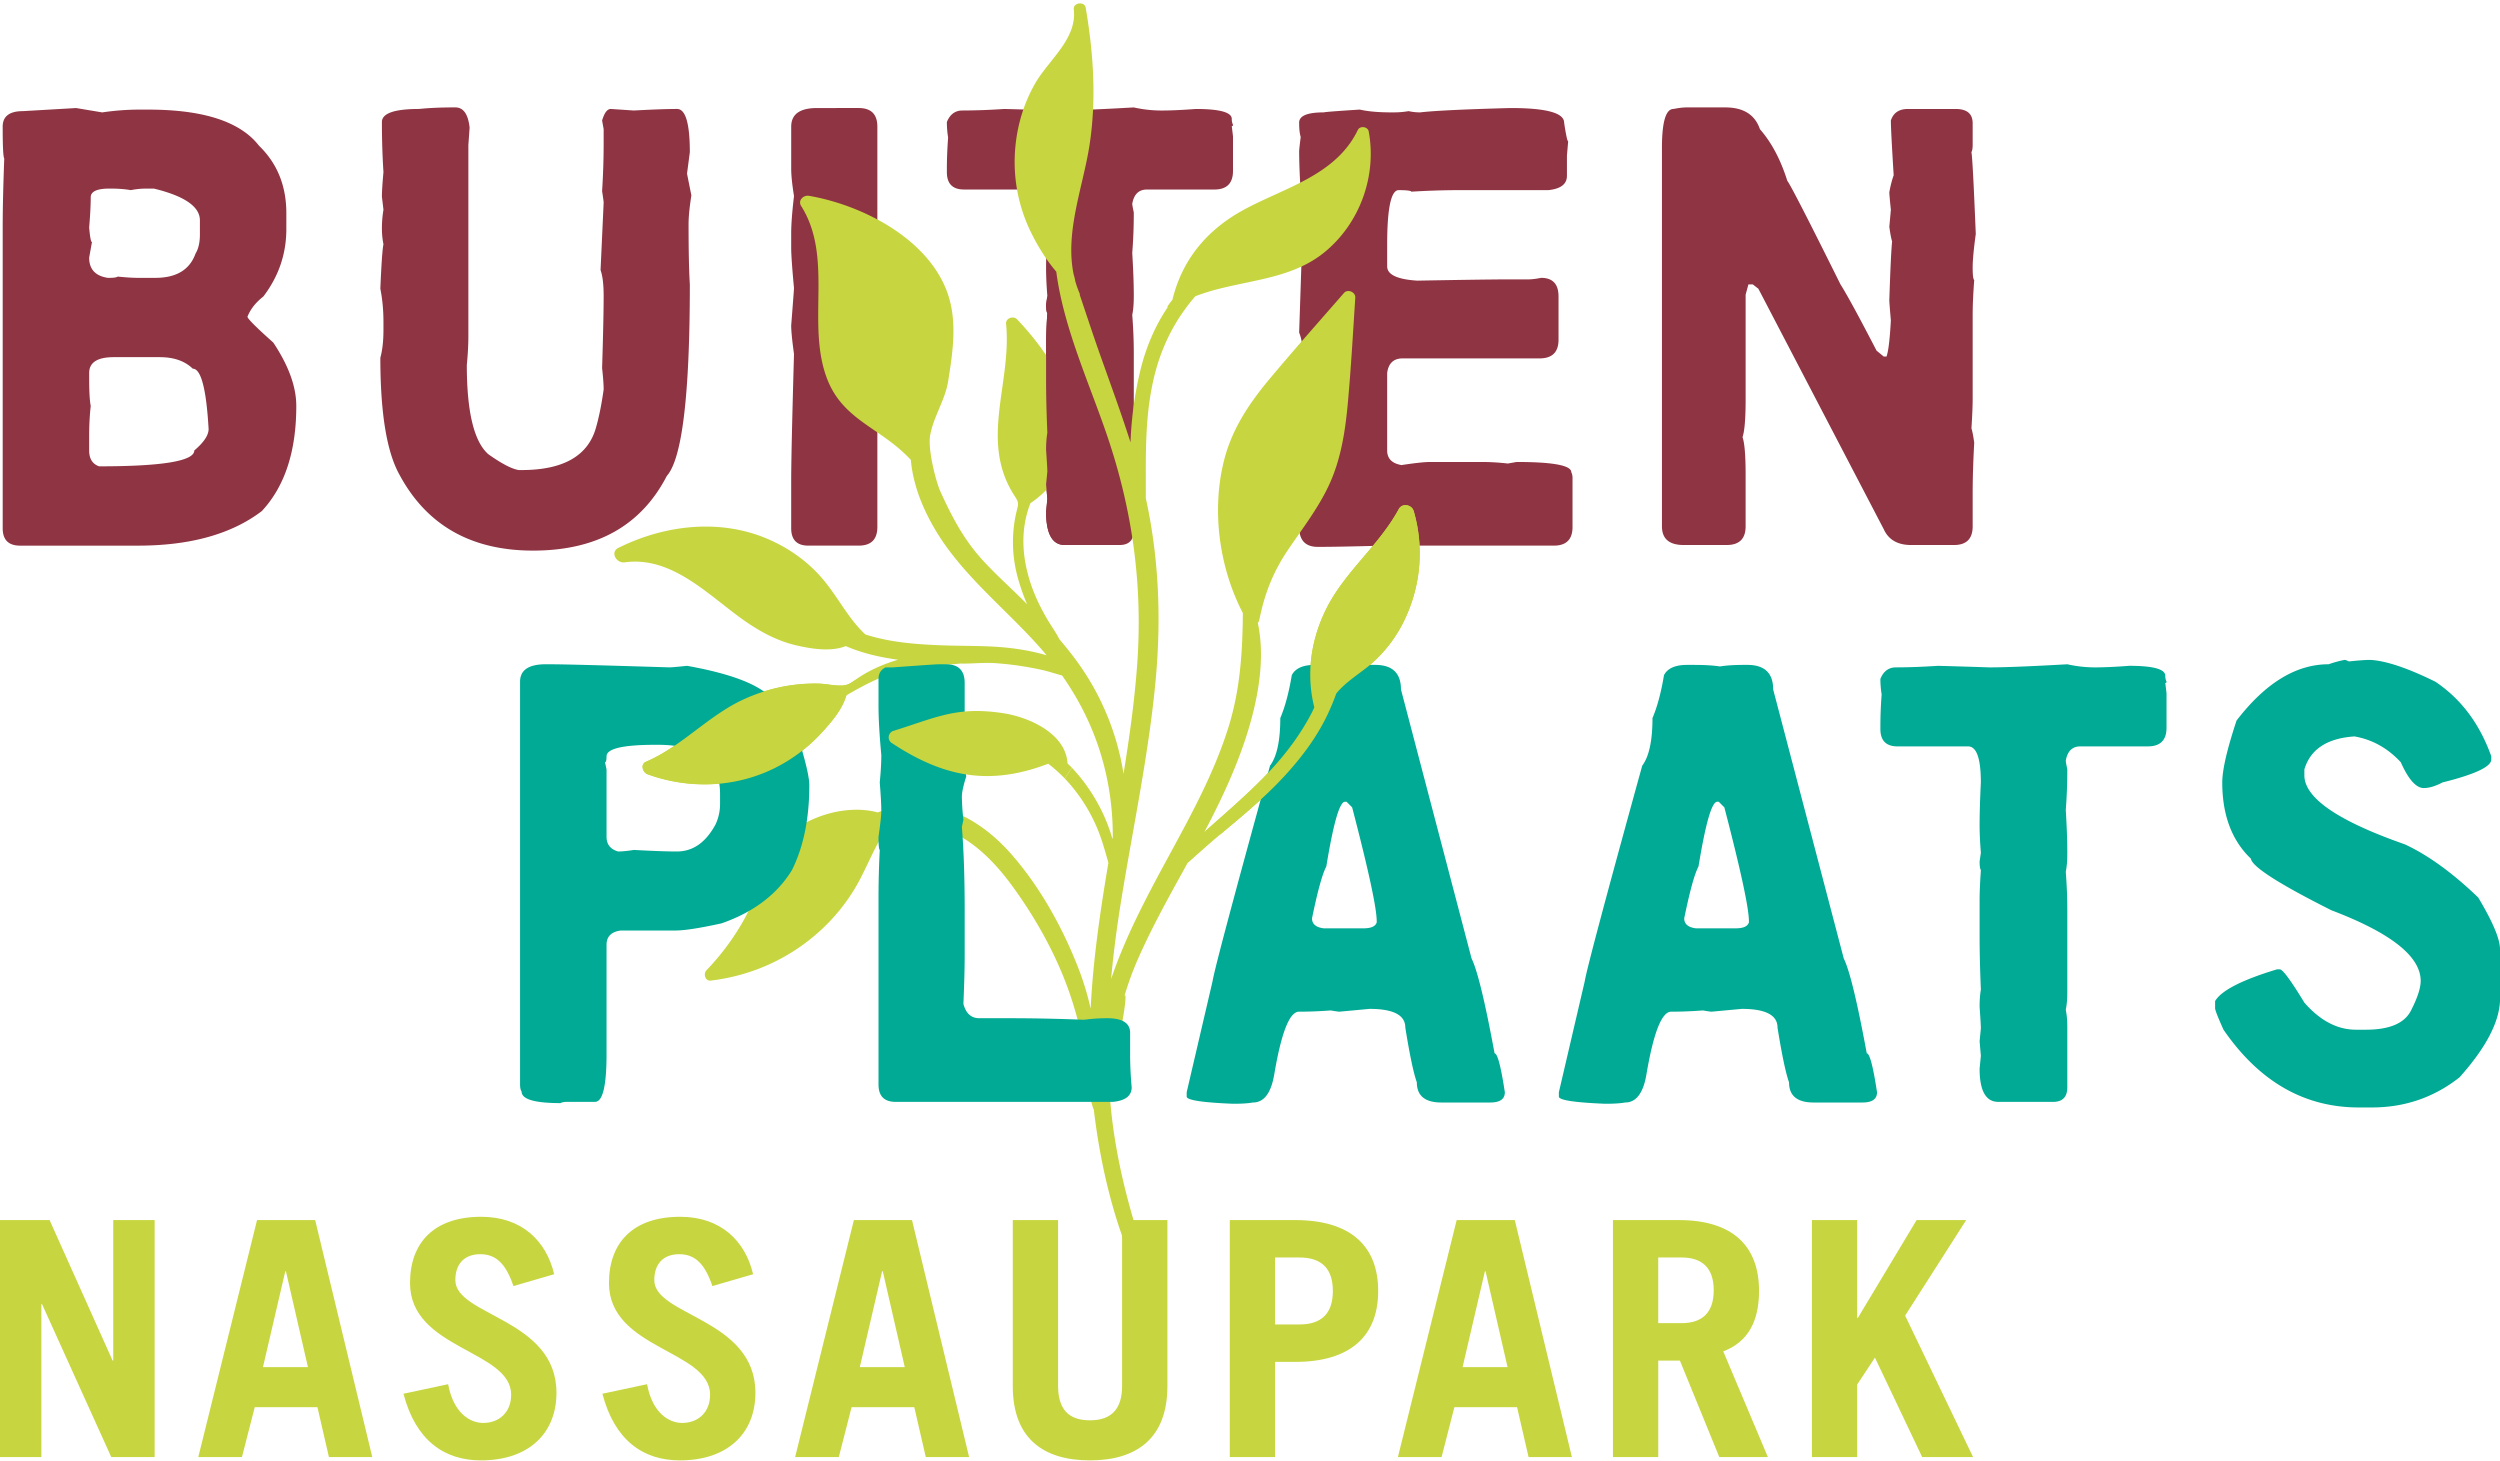 <svg xmlns="http://www.w3.org/2000/svg" width="178" height="104" viewBox="0 0 178 104"><defs><clipPath id="qxt7a"><path d="M0 103.979V.243h178v103.736z"/></clipPath></defs><g><g><g/><g clip-path="url(#qxt7a)"><path fill="#8f3443" d="M101.113 8.002c-.28 0-.553-.03-.819-.089a6.19 6.19 0 0 1-1.018.089h-.222c-.915 0-1.66-.067-2.237-.2-1.624.104-2.48.17-2.568.2-1.167 0-1.75.243-1.75.73 0 .443.037.783.111 1.02-.074.59-.11.93-.11 1.018 0 1.018.073 2.554.22 4.606-.073.384-.11.657-.11.82 0 .28.036.553.11.819l-.22 6.665c.146.37.22.746.22 1.13 0 .132-.073 1.461-.22 3.986v2.369c0 1.388.036 2.857.11 4.407-.074.354-.11 1.004-.11 1.948 0 .945.442 1.418 1.328 1.418.974 0 2.547-.03 4.717-.089.236 0 .405.03.51.089.59-.06 1.07-.089 1.439-.089h10.142c.885 0 1.328-.443 1.328-1.329v-3.498c0-.148-.03-.28-.088-.399 0-.487-1.3-.73-3.898-.73l-.62.11c-.65-.074-1.262-.11-1.838-.11h-3.698c-.384 0-1.063.073-2.037.22-.68-.117-1.019-.464-1.019-1.04v-5.514c.089-.694.458-1.041 1.107-1.041h9.744c.9 0 1.35-.443 1.35-1.329v-3.078c0-.886-.412-1.328-1.24-1.328-.368.074-.678.11-.93.11h-1.417c-1.033 0-3.188.03-6.466.089-1.432-.089-2.148-.428-2.148-1.019v-1.528c0-2.598.273-3.897.82-3.897.56 0 .863.037.907.11a55.698 55.698 0 0 1 3.19-.11h6.554c.886-.089 1.329-.428 1.329-1.019v-1.44l.088-1.018c-.059 0-.155-.443-.288-1.329 0-.693-1.27-1.04-3.808-1.04-3.293.088-5.44.192-6.445.31zM75.19 7.869a583.17 583.17 0 0 0-3.676-.111 45.87 45.87 0 0 1-2.99.11c-.516 0-.885.274-1.107.82 0 .37.03.738.089 1.107-.06.798-.089 1.55-.089 2.26v.198c0 .827.406 1.24 1.218 1.24h5.027c.605 0 .908.857.908 2.57-.059 1.21-.089 2.229-.089 3.055 0 .562.03 1.21.09 1.949l-.09.62c0 .31.03.517.09.62a33.68 33.68 0 0 0-.09 2.148v2.569c0 1.107.03 2.37.09 3.787-.06.354-.09.76-.09 1.218.06.87.09 1.387.09 1.55l-.09.908.09 1.04-.09.908c0 1.58.444 2.37 1.33 2.37h3.897c.678 0 1.018-.347 1.018-1.04v-4.297c0-.457-.037-.864-.11-1.218.073-.354.11-.767.11-1.24v-5.846c0-.886-.037-1.801-.11-2.746.073-.34.11-.79.11-1.351 0-.827-.037-1.845-.11-3.056.073-.915.11-1.874.11-2.879-.074-.354-.11-.56-.11-.62.118-.679.465-1.018 1.04-1.018h4.806c.885 0 1.328-.443 1.328-1.33V9.708l-.088-.73c.059 0 .088-.03.088-.09a.928.928 0 0 1-.088-.42c0-.473-.856-.709-2.569-.709-.96.074-1.78.11-2.458.11a8.97 8.97 0 0 1-1.949-.22c-2.583.147-4.429.22-5.536.22zm-17.018-.177c-1.226 0-1.838.442-1.838 1.328v2.99c0 .473.066 1.122.199 1.949-.133 1.122-.2 2.008-.2 2.657v1.019c0 .502.067 1.461.2 2.879 0 .059-.066.944-.2 2.657 0 .398.067 1.077.2 2.037-.133 4.68-.2 7.692-.2 9.035v3.366c0 .827.407 1.24 1.218 1.24h3.588c.886 0 1.329-.443 1.329-1.329V17.524c0-.28.036-.65.11-1.107-.074-.074-.11-.347-.11-.82V9.02c0-.886-.443-1.328-1.329-1.328zm-30.98.996c0 1.226.036 2.414.11 3.565-.074.813-.11 1.396-.11 1.75l.11.93c-.074.443-.11.886-.11 1.329 0 .384.036.76.11 1.13-.074.339-.147 1.394-.221 3.166.147.738.221 1.528.221 2.37v.597c0 .753-.074 1.403-.221 1.949 0 3.912.45 6.68 1.35 8.304 1.935 3.617 5.109 5.425 9.523 5.425 4.518 0 7.691-1.771 9.522-5.314 1.093-1.226 1.64-5.772 1.64-13.641-.06-.975-.09-2.407-.09-4.296 0-.517.067-1.196.2-2.038l-.31-1.55.2-1.528c0-2.052-.304-3.078-.909-3.078-.694 0-1.72.037-3.078.11l-1.639-.11c-.251 0-.457.273-.62.82l.11.62v1.018c0 1.093-.036 2.222-.11 3.388.074.488.11.761.11.82l-.22 4.805c.147.414.22 1.026.22 1.838 0 1.048-.036 2.76-.11 5.138.074.679.11 1.188.11 1.527-.147 1.049-.324 1.935-.53 2.658-.547 2.052-2.318 3.078-5.315 3.078h-.2c-.487-.074-1.21-.45-2.17-1.13-1.018-.9-1.528-3.018-1.528-6.355.074-.753.111-1.431.111-2.037V10.327l.088-1.24c-.103-.96-.442-1.44-1.018-1.44-1.034 0-1.89.038-2.569.111-1.771 0-2.657.31-2.657.93zM11.376 25.43c1.004 0 1.786.273 2.347.819.59 0 .967 1.432 1.13 4.296 0 .443-.34.952-1.019 1.528 0 .753-2.259 1.13-6.776 1.13-.473-.163-.71-.54-.71-1.13v-1.019c0-.782.038-1.498.112-2.148-.074-.369-.111-1.019-.111-1.948v-.4c0-.752.583-1.128 1.75-1.128zM7.789 13.427h.088c.531 0 1.011.037 1.44.11a5.74 5.74 0 0 1 1.129-.11h.51c2.184.532 3.277 1.285 3.277 2.259v1.019c0 .56-.104 1.011-.31 1.35-.414 1.152-1.366 1.728-2.857 1.728h-1.24c-.37 0-.85-.03-1.44-.09-.088.06-.288.09-.598.09h-.11c-.886-.133-1.33-.613-1.33-1.44l.2-1.107c-.074 0-.14-.347-.2-1.04.075-.887.112-1.602.112-2.149 0-.413.443-.62 1.328-.62zM1.631 7.913c-.96 0-1.44.37-1.44 1.107 0 1.418.038 2.17.112 2.259-.074 1.979-.111 3.617-.111 4.916V37.61c0 .827.413 1.24 1.24 1.24h8.393c3.72 0 6.658-.82 8.813-2.458 1.64-1.757 2.458-4.252 2.458-7.485 0-1.373-.546-2.878-1.639-4.517-1.225-1.093-1.837-1.705-1.837-1.838.206-.532.583-1.011 1.13-1.44 1.091-1.431 1.638-3.034 1.638-4.805v-1.13c0-1.948-.65-3.55-1.95-4.805-1.328-1.712-3.956-2.568-7.882-2.568h-.62c-.872 0-1.758.066-2.658.199l-1.86-.31zm117.52-.155c-.546 0-.82.923-.82 2.768v26.95c0 .886.517 1.329 1.55 1.329h3.057c.9 0 1.35-.443 1.35-1.329v-3.698c0-1.358-.074-2.244-.221-2.657.147-.413.222-1.307.222-2.68v-7.463l.199-.73h.31l.398.31 8.925 17.117c.34.753.989 1.13 1.948 1.13h3.056c.886 0 1.329-.443 1.329-1.329v-2.37c0-1.033.037-2.228.11-3.587-.073-.516-.14-.856-.198-1.018.058-.886.088-1.602.088-2.148v-5.935c0-.679.037-1.506.11-2.48-.073-.045-.11-.347-.11-.908 0-.502.074-1.292.221-2.37-.147-3.632-.25-5.572-.31-5.824.06-.118.089-.288.089-.509v-1.55c0-.679-.406-1.019-1.218-1.019h-3.388c-.635 0-1.041.273-1.218.82 0 .457.066 1.757.2 3.897-.134.384-.237.79-.31 1.218 0 .118.036.531.11 1.24l-.11 1.218c.073.517.14.864.199 1.04-.06.547-.126 1.942-.2 4.186 0 .103.037.583.11 1.44-.073 1.343-.176 2.2-.309 2.568h-.2l-.509-.42c-1.27-2.451-2.126-4.023-2.569-4.717-2.317-4.665-3.58-7.123-3.786-7.374-.473-1.506-1.122-2.732-1.949-3.676-.354-1.034-1.174-1.55-2.458-1.55h-2.768c-.251 0-.561.037-.93.11"/></g><g clip-path="url(#qxt7a)"><path fill="#c7d540" d="M129.007 103.745V86.869h3.225v6.965h.047l4.184-6.965h3.53l-4.348 6.802 4.839 10.074h-3.624l-3.365-7.083-1.263 1.917v5.166zm-10.94-9.537h1.66c1.426 0 2.29-.701 2.29-2.337 0-1.636-.864-2.338-2.29-2.338h-1.66zm4.348 9.537l-2.805-6.872h-1.542v6.872h-3.226V86.869h4.675c3.88 0 5.727 1.87 5.727 5.048 0 2.104-.749 3.623-2.548 4.301l3.178 7.527zm-22.884 0l4.185-16.876h4.137l4.067 16.876h-3.085l-.819-3.553h-4.464l-.912 3.553zm4.605-6.405h3.203l-1.567-6.825h-.046zm-13.35-3.038h1.73c1.59 0 2.384-.795 2.384-2.385 0-1.589-.794-2.384-2.384-2.384h-1.73zm-3.225 9.443V86.869h4.651c3.974 0 5.914 1.87 5.914 5.048 0 3.18-1.94 5.05-5.914 5.05h-1.426v6.778zM75.336 86.869v11.804c0 1.612.701 2.454 2.267 2.454 1.566 0 2.291-.842 2.291-2.454V86.869h3.225v11.827c0 3.717-2.197 5.283-5.516 5.283s-5.493-1.566-5.493-5.283V86.87zm-18.723 16.876l4.184-16.876h4.137l4.067 16.876h-3.085l-.818-3.553h-4.465l-.911 3.553zm4.605-6.405h3.202l-1.566-6.825h-.047zm-10.496-5.773c-.537-1.59-1.238-2.268-2.36-2.268-1.146 0-1.777.702-1.777 1.847 0 2.548 7.2 2.735 7.2 8.018 0 2.898-1.987 4.815-5.377 4.815-2.617 0-4.651-1.426-5.516-4.745l3.179-.678c.374 2.033 1.543 2.758 2.501 2.758 1.122 0 1.987-.748 1.987-2.01 0-3.18-7.2-3.226-7.2-7.947 0-2.899 1.73-4.722 5.073-4.722 2.875 0 4.628 1.706 5.189 4.09zm-14.165 0c-.537-1.59-1.238-2.268-2.36-2.268-1.146 0-1.777.702-1.777 1.847 0 2.548 7.2 2.735 7.2 8.018 0 2.898-1.987 4.815-5.377 4.815-2.618 0-4.651-1.426-5.516-4.745l3.179-.678c.374 2.033 1.543 2.758 2.501 2.758 1.122 0 1.987-.748 1.987-2.01 0-3.18-7.2-3.226-7.2-7.947 0-2.899 1.73-4.722 5.073-4.722 2.875 0 4.628 1.706 5.19 4.09zm-22.439 12.178l4.184-16.876h4.137l4.068 16.876H23.42l-.818-3.553h-4.464l-.912 3.553zm4.605-6.405h3.202l-1.566-6.825h-.047zM0 103.745V86.869h3.53l4.487 10.004h.047V86.869h2.946v16.876H7.924L2.992 92.852h-.047v10.893z"/></g><g clip-path="url(#qxt7a)"><path fill="#c7d540" d="M75.808 55.424a11.732 11.732 0 0 1 2.176 3.234c.416.907.67 1.837.934 2.772-.581 3.452-1.093 6.907-1.263 10.388-.222-.998-.52-1.98-.893-2.931-1.135-2.9-2.75-5.811-4.826-8.149-1.74-1.959-4.151-3.52-6.86-3.437-.793.024-1.722.2-2.576.546-2.37-.65-5.521.4-6.994 2.226-1.041 1.291-1.357 3.013-2.057 4.484-.798 1.68-1.87 3.19-3.152 4.532-.231.242-.087.776.302.73 2.95-.35 5.697-1.6 7.878-3.625a13.345 13.345 0 0 0 2.745-3.568c.7-1.337 1.157-2.579 2.022-3.759a6.807 6.807 0 0 1 2.825-.146c2.503.384 4.483 2.297 5.927 4.255 1.651 2.24 3.099 4.8 4.045 7.416.478 1.32.837 2.676 1.111 4.052.291 1.463.216 3.101.697 4.508.004.01.018.01.023-.003.28 2.358.717 4.703 1.369 6.988a33.34 33.34 0 0 0 1.169 3.413c.225.553.474 1.094.725 1.636.147.317.576 1.189.649.293.117-1.443-.529-2.592-.943-3.96-.754-2.493-1.342-5.024-1.657-7.612a38.378 38.378 0 0 1-.16-1.609c.046-1.177.104-2.327.453-3.512.492-1.672.811-4.072.585-3.682.26-.861.563-1.717.937-2.57 1.038-2.37 2.306-4.62 3.553-6.883.776-.686 1.544-1.384 2.332-2.042 1.573-1.314 3.156-2.624 4.55-4.132 1.262-1.365 2.4-2.886 3.173-4.584.185-.406.372-.85.534-1.312.666-.837 1.767-1.483 2.498-2.12a9.68 9.68 0 0 0 2.372-3.143c1.153-2.417 1.397-5.162.643-7.733-.136-.464-.817-.588-1.06-.139-1.418 2.62-3.888 4.487-5.199 7.175-1.071 2.196-1.405 4.619-.816 6.943-.069.154-.14.307-.221.46-.892 1.697-2.08 3.204-3.42 4.568-1.31 1.332-2.732 2.551-4.126 3.794l-.06.053c1.366-2.589 2.611-5.28 3.368-8.114.572-2.146.914-4.569.433-6.783a.281.281 0 0 0 .101-.163c.383-1.913.984-3.454 2.088-5.082 1.04-1.532 2.191-3.013 2.952-4.713.798-1.786 1.092-3.73 1.27-5.664.23-2.504.37-5.02.532-7.529.026-.397-.54-.635-.803-.333-1.755 2.014-3.53 4.013-5.247 6.06-1.438 1.713-2.673 3.527-3.254 5.713-.949 3.572-.423 7.7 1.3 11.017-.025 2.835-.189 5.523-1.078 8.3-1.008 3.145-2.586 6.04-4.156 8.931-1.46 2.688-2.915 5.395-3.955 8.28-.065.178-.128.36-.191.541.174-1.943.437-3.882.754-5.817.83-5.067 1.9-10.107 2.395-15.224.431-4.453.274-8.852-.679-13.187.006-2.758-.088-5.515.502-8.244.52-2.407 1.526-4.407 3.023-6.134 3.02-1.18 6.558-1.002 9.163-3.107 2.532-2.046 3.776-5.442 3.182-8.63-.065-.35-.621-.422-.776-.101-1.57 3.263-5.266 4.109-8.187 5.718-2.58 1.421-4.326 3.535-5.011 6.37-.114.137-.225.281-.329.437a.134.134 0 0 0-.017.111c-.927 1.356-1.565 2.945-1.932 4.448a25.925 25.925 0 0 0-.707 5.159c-.663-2.083-1.419-4.135-2.15-6.194-.518-1.454-.996-2.927-1.493-4.393.013.021.023.042.035.063.006.01.02.001.016-.009a6.94 6.94 0 0 1-.35-.978 2.315 2.315 0 0 0-.098-.409c-.645-3.013.64-6.219 1.107-9.16.521-3.282.3-6.61-.258-9.87-.08-.473-.904-.369-.847.115.245 2.091-1.759 3.577-2.723 5.23-.89 1.525-1.378 3.27-1.472 5.03a11.34 11.34 0 0 0 .91 5.104c.46 1.058 1.185 2.322 2.037 3.317.553 4.233 2.561 8.368 3.846 12.35 1.663 5.154 2.31 10.31 1.908 15.715-.192 2.574-.551 5.134-.965 7.687a18.503 18.503 0 0 0-3.208-7.857 25.215 25.215 0 0 0-1.356-1.72c-.244-.483-.566-.925-.845-1.395-.497-.843-.929-1.73-1.229-2.662-.607-1.886-.707-3.782.008-5.64 1.033-.66 2.044-1.875 2.643-2.943.579-1.03.646-2.178.398-3.317-.56-2.565-2.213-4.96-3.996-6.831-.255-.268-.818-.08-.778.322.422 4.262-1.951 8.38.636 12.302.309.467.23.56.096 1.122-.116.487-.187.99-.221 1.49a9.5 9.5 0 0 0 .31 3.114c.16.596.389 1.273.679 1.947-1.12-1.158-2.45-2.288-3.494-3.517-1.15-1.355-1.928-2.863-2.667-4.48-.348-.76-.92-3.05-.746-4.03.235-1.328 1.066-2.513 1.28-3.845.337-2.106.683-4.346-.082-6.402-1.418-3.807-6.064-6.167-9.827-6.813-.394-.068-.803.33-.555.723 2.29 3.633.405 8.204 1.776 12.112 1.109 3.16 3.839 3.604 6.033 5.964.174 1.969 1.007 3.847 2.02 5.432 1.871 2.925 4.72 5.202 7.027 7.763.213.237.42.478.622.722a14.453 14.453 0 0 0-1.94-.427c-1.89-.302-3.723-.21-5.632-.288-1.796-.073-3.622-.213-5.338-.772-1.173-1.096-1.865-2.508-2.886-3.77-1.081-1.335-2.499-2.359-4.076-3.032-3.422-1.462-7.342-.988-10.61.636-.629.311-.143 1.113.435 1.034 3.354-.46 5.93 2.306 8.423 4.077 1.139.81 2.375 1.493 3.742 1.82 1.051.25 2.519.5 3.577.064 1.18.512 2.452.8 3.728.974-.724.21-1.428.488-2.092.844a8.972 8.972 0 0 0-.943.582c-.284.2-.516.374-.878.4-.574.042-1.182-.118-1.76-.132-.615-.013-1.23.022-1.839.104-1.21.163-2.395.51-3.503 1.023-2.517 1.164-4.377 3.342-6.93 4.438-.422.181-.23.764.117.89 2.939 1.065 6.2.956 9.02-.43a11.479 11.479 0 0 0 3.365-2.522c.675-.734 1.477-1.658 1.762-2.662 1.477-.863 2.964-1.629 4.672-1.94 1.106-.2 2.28-.203 3.422-.324.865.021 1.649-.088 2.513-.028 1.118.078 2.226.24 3.322.482.468.103.95.269 1.432.399 1.462 2.08 2.524 4.374 3.105 6.917.345 1.51.514 3.05.5 4.598l-.022.126c-.529-1.914-1.625-3.757-2.888-5.074"/></g><g clip-path="url(#qxt7a)"><path fill="#00aa94" d="M141.657 47.518a582.23 582.23 0 0 0-3.676-.111c-1.122.074-2.119.11-2.99.11-.516 0-.885.274-1.107.82 0 .369.03.738.089 1.107-.06.797-.089 1.55-.089 2.259v.2c0 .826.406 1.24 1.218 1.24h5.027c.605 0 .908.856.908 2.568-.059 1.21-.089 2.23-.089 3.056 0 .561.03 1.21.09 1.949l-.09.62c0 .31.03.517.09.62-.06.886-.09 1.602-.09 2.148v2.569c0 1.107.03 2.369.09 3.787-.06.354-.09.76-.09 1.217.06.872.09 1.388.09 1.55l-.09.908.09 1.041-.09.908c0 1.58.443 2.37 1.33 2.37h3.897c.678 0 1.018-.347 1.018-1.041v-4.296c0-.458-.037-.864-.11-1.218.073-.355.11-.768.11-1.24v-5.846c0-.886-.037-1.802-.11-2.746.073-.34.11-.79.11-1.351 0-.827-.037-1.846-.11-3.056.073-.915.11-1.875.11-2.879-.074-.354-.11-.561-.11-.62.117-.679.465-1.019 1.04-1.019h4.806c.886 0 1.328-.443 1.328-1.329v-2.457l-.088-.731c.059 0 .088-.03.088-.089a.928.928 0 0 1-.088-.42c0-.473-.856-.71-2.569-.71-.96.075-1.78.112-2.458.112a8.95 8.95 0 0 1-1.949-.222c-2.583.148-4.429.222-5.536.222zM120.935 61.69c.502-3.07.945-4.606 1.329-4.606h.11l.4.399c1.165 4.473 1.749 7.174 1.749 8.105v.088c-.09.28-.399.42-.93.42h-2.857c-.547-.073-.82-.31-.82-.708.399-1.948.738-3.18 1.019-3.698zm-2.458-13.619c-.207 1.24-.48 2.259-.82 3.056 0 1.61-.243 2.739-.73 3.388-2.584 9.36-3.95 14.483-4.097 15.369l-1.838 7.883v.31c0 .251 1.093.421 3.277.51h.111c.546 0 .99-.03 1.329-.089.797 0 1.306-.687 1.528-2.06.502-2.937 1.085-4.406 1.75-4.406.723 0 1.475-.03 2.258-.089.354.06.56.089.62.089l2.148-.2c1.697 0 2.547.443 2.547 1.33.31 1.933.583 3.232.819 3.896 0 .96.583 1.44 1.75 1.44h3.476c.694 0 1.04-.244 1.04-.73-.28-1.846-.523-2.769-.73-2.769-.68-3.676-1.225-5.927-1.639-6.754L126.25 49.09c0-1.166-.613-1.75-1.838-1.75h-.2c-.723 0-1.306.037-1.75.111-.486-.074-1.099-.11-1.837-.11h-.51c-.84 0-1.387.243-1.638.73zm-24.042 13.62c.501-3.071.944-4.607 1.328-4.607h.111l.399.399c1.166 4.473 1.749 7.174 1.749 8.105v.088c-.089.28-.399.42-.93.42h-2.857c-.546-.073-.82-.31-.82-.708.4-1.948.74-3.18 1.02-3.698zm-2.459-13.62c-.206 1.24-.48 2.259-.819 3.056 0 1.61-.243 2.739-.73 3.388-2.584 9.36-3.95 14.483-4.097 15.369l-1.838 7.883v.31c0 .251 1.092.421 3.277.51h.11c.547 0 .99-.03 1.33-.089.797 0 1.306-.687 1.528-2.06.501-2.937 1.084-4.406 1.749-4.406.723 0 1.476-.03 2.259-.089.354.06.56.089.62.089l2.148-.2c1.697 0 2.546.443 2.546 1.33.31 1.933.583 3.232.82 3.896 0 .96.583 1.44 1.749 1.44h3.477c.694 0 1.04-.244 1.04-.73-.28-1.846-.524-2.769-.73-2.769-.68-3.676-1.226-5.927-1.639-6.754L99.749 49.09c0-1.166-.612-1.75-1.838-1.75h-.2c-.723 0-1.305.037-1.749.111-.487-.074-1.1-.11-1.837-.11h-.51c-.841 0-1.388.243-1.639.73zm-28.407-.553h-.51c-.34.162-.509.435-.509.819v1.927c0 .9.067 2.066.2 3.498 0 .547-.038 1.196-.111 1.949.073.916.11 1.595.11 2.037 0 .296-.066.908-.199 1.838 0 .576.03.886.089.93a69.365 69.365 0 0 0-.089 3.19v13.507c0 .828.406 1.24 1.218 1.24h15.48c.885-.088 1.328-.435 1.328-1.04a26.886 26.886 0 0 1-.111-2.148v-1.728c0-.693-.546-1.04-1.639-1.04-.546 0-1.092.037-1.638.11-1.86-.073-3.632-.11-5.315-.11h-2.148c-.576 0-.952-.34-1.13-1.019.06-1.417.09-2.576.09-3.477v-3.188c0-2.318-.067-4.297-.2-5.935l.11-.51a16.33 16.33 0 0 1-.11-1.638c0-.31.103-.79.31-1.44-.074-.694-.11-1.24-.11-1.638v-5.027c0-.886-.444-1.329-1.33-1.329h-.509c-.163 0-1.255.074-3.277.222zM43.186 53.85c0-.546 1.158-.82 3.476-.82h.2c2.937 0 4.406 1.167 4.406 3.5v.708c0 .502-.103.982-.31 1.44-.694 1.299-1.616 1.948-2.768 1.948-.68 0-1.698-.036-3.056-.11-.472.074-.849.11-1.13.11-.546-.162-.818-.51-.818-1.04V54.78l-.111-.51c.073 0 .11-.14.11-.42zm-4.319-6.555c-1.225 0-1.838.414-1.838 1.24v28.677c0 .237.037.407.111.51 0 .546.922.82 2.768.82.103-.06.273-.09.51-.09h1.948c.546 0 .82-1.129.82-3.388V67.27c0-.59.339-.93 1.018-1.018h3.898c.634 0 1.727-.17 3.277-.51 2.273-.796 3.942-2.059 5.005-3.786.826-1.653 1.24-3.668 1.24-6.046 0-.457-.17-1.276-.51-2.458 0-1.033-.686-2.229-2.06-3.587-.796-1.048-2.841-1.867-6.133-2.458-.709.074-1.122.11-1.24.11-4.769-.147-7.604-.221-8.504-.221zm126.931 0c-2.318 0-4.503 1.337-6.555 4.008-.679 2.052-1.018 3.521-1.018 4.407 0 2.318.679 4.127 2.037 5.426.089.575 2 1.801 5.735 3.676 4.237 1.609 6.356 3.285 6.356 5.027 0 .516-.236 1.232-.709 2.147-.472.886-1.535 1.329-3.188 1.329h-.71c-1.328 0-2.553-.642-3.675-1.927-.96-1.58-1.543-2.37-1.75-2.37h-.199c-2.495.754-3.964 1.507-4.407 2.26v.509c0 .133.2.642.598 1.528 2.54 3.691 5.75 5.536 9.633 5.536h.93c2.348 0 4.43-.716 6.245-2.148 1.845-2.066 2.805-3.875 2.879-5.425V67.58c0-.723-.517-1.95-1.55-3.676-1.83-1.757-3.573-3.02-5.226-3.787-4.77-1.668-7.153-3.307-7.153-4.916v-.42c.428-1.433 1.617-2.216 3.565-2.348 1.27.221 2.37.834 3.3 1.838.546 1.225 1.092 1.838 1.638 1.838.384 0 .827-.133 1.33-.399 2.317-.576 3.476-1.122 3.476-1.639v-.221c-.827-2.318-2.156-4.09-3.986-5.315-1.979-.974-3.521-1.49-4.628-1.55-.34 0-.85.037-1.528.11-.133-.073-.237-.11-.31-.11a8.164 8.164 0 0 0-1.13.31"/></g><g clip-path="url(#qxt7a)"><path fill="#c7d540" d="M76.318 54.664c-.1-.104-.205-.206-.309-.307-.125-2.145-2.76-3.303-4.595-3.58-3.278-.498-4.71.294-7.8 1.261a.482.482 0 0 0-.113.87c3.729 2.46 6.993 3.05 11.132 1.469.417.318.81.668 1.175 1.047"/></g><g clip-path="url(#qxt7a)"><path fill="#c7d540" d="M60.899 48.412c-.284.2-.516.374-.878.4-.574.042-1.182-.119-1.76-.131-.615-.014-1.23.02-1.839.103-1.21.162-2.395.51-3.503 1.023-2.517 1.164-4.377 3.342-6.93 4.437-.422.182-.23.765.117.89 2.939 1.066 6.2.957 9.02-.429a11.485 11.485 0 0 0 3.365-2.522c.675-.734 1.476-1.658 1.761-2.661"/></g><g clip-path="url(#qxt7a)"><path fill="#8f3443" d="M74.57 21.067l-.089.62c0 .31.03.517.09.62a33.68 33.68 0 0 0-.09 2.148v2.569c0 1.107.03 2.37.09 3.787-.06.354-.09.76-.09 1.217.06.872.09 1.388.09 1.55l-.09.909.09 1.04-.09.908c0 1.58.444 2.37 1.33 2.37h3.897"/></g><g clip-path="url(#qxt7a)"><path fill="#c7d540" d="M86.884 59.409c1.573-1.314 3.156-2.624 4.55-4.132 1.262-1.365 2.4-2.886 3.173-4.584.185-.406.372-.85.534-1.312.666-.837 1.767-1.483 2.498-2.12a9.68 9.68 0 0 0 2.372-3.143c1.153-2.417 1.397-5.162.643-7.733-.136-.464-.817-.588-1.06-.139-1.418 2.62-3.888 4.487-5.199 7.175-1.071 2.196-1.405 4.619-.816 6.943a8.13 8.13 0 0 1-.221.46c-.892 1.697-2.08 3.204-3.42 4.568-1.31 1.332-2.732 2.551-4.126 3.794"/></g></g></g></svg>